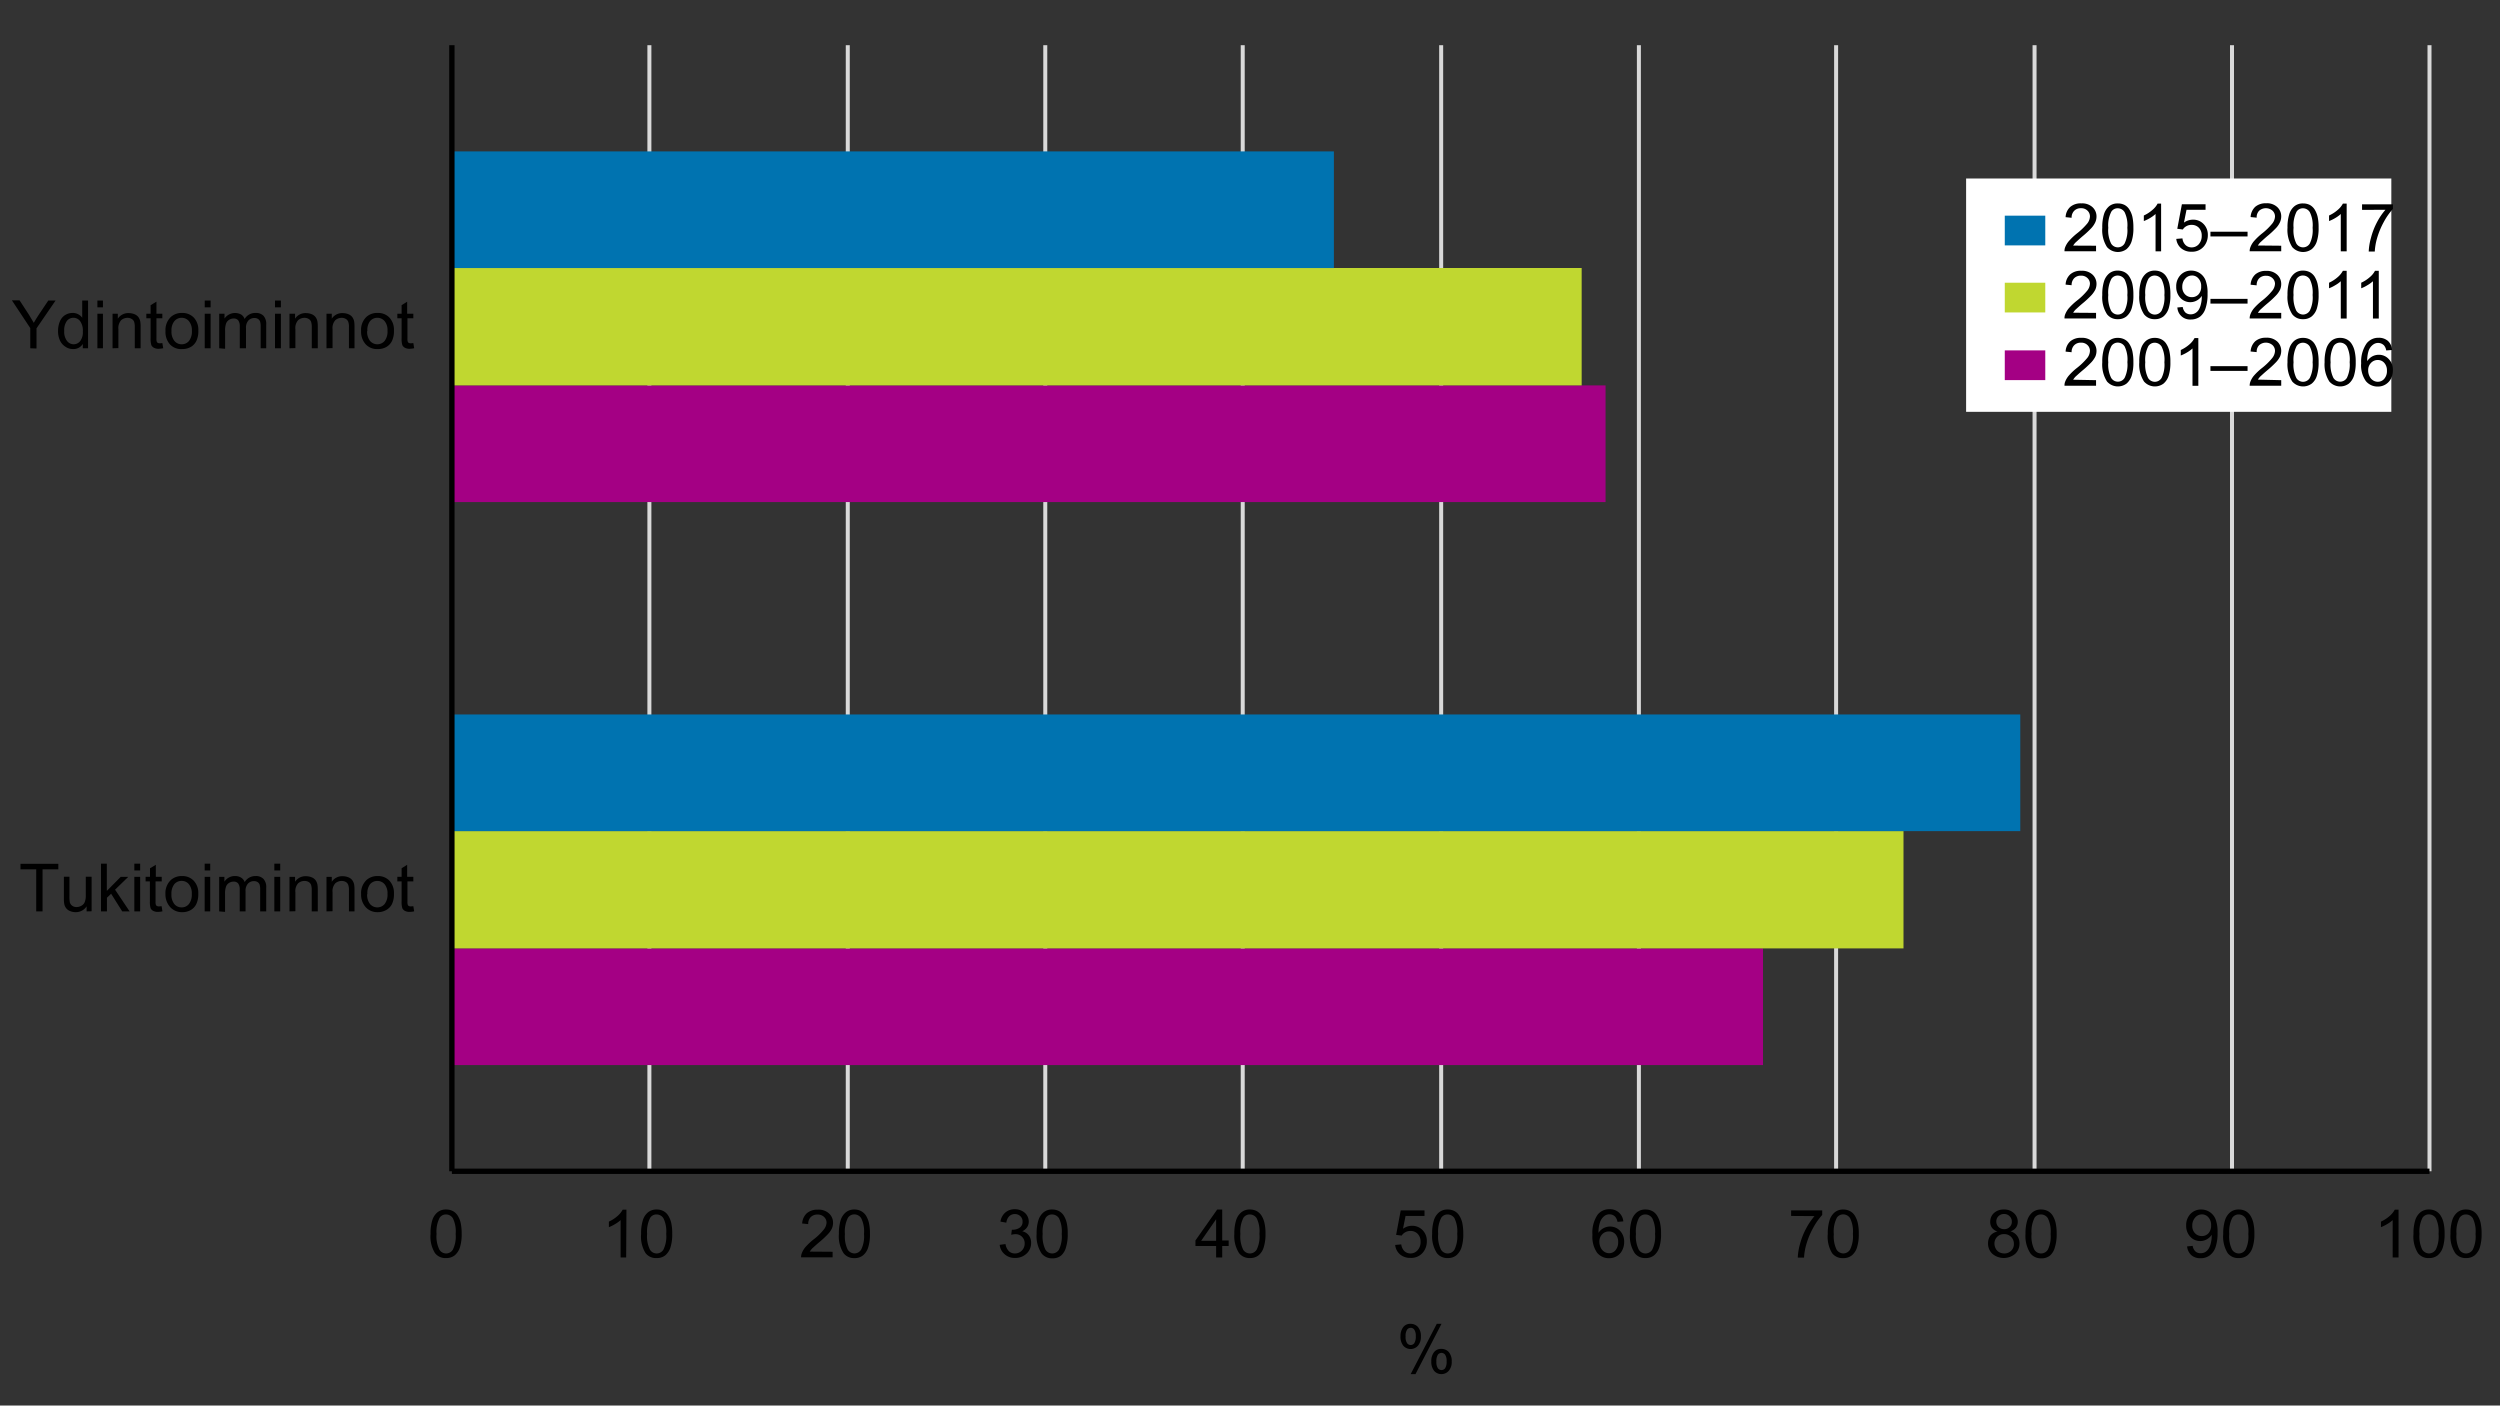 <svg id="Layer_1" data-name="Layer 1" xmlns="http://www.w3.org/2000/svg" width="450" height="253" viewBox="0 0 450 253">
  <rect x="0" y="0" width="450" height="253" fill="#333333" stroke="none"/>
  <defs>
    <style>
      .cls-1, .cls-5 {
        fill: none;
        stroke-linejoin: round;
      }

      .cls-1 {
        stroke: #d9d9d9;
        stroke-width: 0.72px;
      }

      .cls-2, .cls-9 {
        fill: #a40084;
      }

      .cls-3, .cls-8 {
        fill: #c0d730;
      }

      .cls-4, .cls-7 {
        fill: #0073b0;
      }

      .cls-5 {
        stroke: #000;
        stroke-width: 0.96px;
      }

      .cls-6 {
        fill: #fff;
      }

      .cls-7, .cls-8, .cls-9 {
        fill-rule: evenodd;
      }
    </style>
  </defs>
  <title>ulkoistus</title>
  <path class="cls-1" d="M116.89,8.13v202.7M152.6,8.13v202.7M188.15,8.13v202.7M223.69,8.13v202.7M259.41,8.13v202.7M295,8.13v202.7M330.5,8.13v202.7M366.22,8.13v202.7M401.76,8.13v202.7M437.31,8.13v202.7"/>
  <path class="cls-2" d="M81.34,170.71h236v21h-236v-21Zm0-101.34H289v21H81.34v-21Z"/>
  <path class="cls-3" d="M81.34,149.59H342.63v21.12H81.34V149.59Zm0-101.35H284.7V69.37H81.34V48.24Z"/>
  <path class="cls-4" d="M81.34,128.6H363.65v21H81.34v-21Zm0-101.35H240.1v21H81.34v-21Z"/>
  <line class="cls-5" x1="81.34" y1="210.83" x2="437.31" y2="210.83"/>
  <line class="cls-5" x1="81.34" y1="210.83" x2="81.34" y2="8.13"/>
  <path d="M77.5,222.1a7.86,7.86,0,0,1,.31-2.45,3,3,0,0,1,.93-1.43,2.36,2.36,0,0,1,1.56-.51,2.6,2.6,0,0,1,1.21.28,2.27,2.27,0,0,1,.86.8,4.29,4.29,0,0,1,.54,1.28,9,9,0,0,1,.19,2,7.79,7.79,0,0,1-.31,2.44,3.11,3.11,0,0,1-.93,1.44,2.36,2.36,0,0,1-1.56.5,2.33,2.33,0,0,1-2-.89A5.61,5.61,0,0,1,77.5,222.1Zm1.08,0a5.4,5.4,0,0,0,.5,2.82,1.41,1.41,0,0,0,2.44,0,5.34,5.34,0,0,0,.5-2.81,5.4,5.4,0,0,0-.5-2.82,1.47,1.47,0,0,0-1.23-.69,1.34,1.34,0,0,0-1.16.61A5.39,5.39,0,0,0,78.58,222.1Z"/>
  <g>
    <path d="M112.71,226.34h-1v-6.72a5.76,5.76,0,0,1-1,.72,7.05,7.05,0,0,1-1.11.55v-1a6.22,6.22,0,0,0,1.54-1,3.9,3.9,0,0,0,.94-1.15h.68Z"/>
    <path d="M115.4,222.1a7.86,7.86,0,0,1,.31-2.45,3,3,0,0,1,.93-1.43,2.4,2.4,0,0,1,1.56-.51,2.57,2.57,0,0,1,1.21.28,2.27,2.27,0,0,1,.86.8,4.29,4.29,0,0,1,.54,1.28,8.45,8.45,0,0,1,.19,2,7.79,7.79,0,0,1-.31,2.44,3.11,3.11,0,0,1-.93,1.44,2.36,2.36,0,0,1-1.56.5,2.33,2.33,0,0,1-2-.89A5.61,5.61,0,0,1,115.4,222.1Zm1.08,0a5.4,5.4,0,0,0,.5,2.82,1.41,1.41,0,0,0,2.44,0,5.34,5.34,0,0,0,.5-2.81,5.4,5.4,0,0,0-.5-2.82,1.47,1.47,0,0,0-1.23-.69,1.34,1.34,0,0,0-1.16.61A5.48,5.48,0,0,0,116.48,222.1Z"/>
  </g>
  <g>
    <path d="M149.87,225.32v1h-5.68a2,2,0,0,1,.13-.73,3.78,3.78,0,0,1,.69-1.15,11.32,11.32,0,0,1,1.38-1.3,10.74,10.74,0,0,0,1.89-1.82,2.16,2.16,0,0,0,.5-1.27,1.39,1.39,0,0,0-.45-1,1.61,1.61,0,0,0-1.17-.43,1.67,1.67,0,0,0-1.22.45,1.75,1.75,0,0,0-.46,1.27l-1.09-.11a2.71,2.71,0,0,1,.84-1.85,2.9,2.9,0,0,1,2-.64,2.71,2.71,0,0,1,2,.69,2.25,2.25,0,0,1,.72,1.7,2.58,2.58,0,0,1-.21,1,3.91,3.91,0,0,1-.7,1,17,17,0,0,1-1.63,1.51c-.63.53-1,.89-1.22,1.08a4.37,4.37,0,0,0-.44.57Z"/>
    <path d="M151,222.1a8.17,8.17,0,0,1,.31-2.45,3,3,0,0,1,.94-1.43,2.35,2.35,0,0,1,1.55-.51A2.57,2.57,0,0,1,155,218a2.38,2.38,0,0,1,.87.8,4.56,4.56,0,0,1,.53,1.28,8.45,8.45,0,0,1,.19,2,7.79,7.79,0,0,1-.31,2.44,3,3,0,0,1-.93,1.44,2.36,2.36,0,0,1-1.56.5,2.33,2.33,0,0,1-1.95-.89A5.61,5.61,0,0,1,151,222.1Zm1.09,0a5.43,5.43,0,0,0,.49,2.82,1.48,1.48,0,0,0,1.22.7,1.45,1.45,0,0,0,1.22-.71,5.34,5.34,0,0,0,.5-2.81,5.4,5.4,0,0,0-.5-2.82,1.47,1.47,0,0,0-1.23-.69,1.35,1.35,0,0,0-1.16.61A5.5,5.5,0,0,0,152.08,222.1Z"/>
  </g>
  <g>
    <path d="M179.94,224.07l1.05-.14a2.3,2.3,0,0,0,.62,1.29,1.51,1.51,0,0,0,1.06.4,1.68,1.68,0,0,0,1.26-.52,1.74,1.74,0,0,0,.51-1.28,1.62,1.62,0,0,0-1.68-1.67,2.88,2.88,0,0,0-.74.12l.11-.92h.17a2.23,2.23,0,0,0,1.22-.35,1.22,1.22,0,0,0,.54-1.09,1.28,1.28,0,0,0-.4-1,1.41,1.41,0,0,0-1-.38,1.45,1.45,0,0,0-1,.39,2,2,0,0,0-.52,1.16l-1.06-.19a2.69,2.69,0,0,1,.88-1.64,2.56,2.56,0,0,1,1.71-.59,2.67,2.67,0,0,1,1.29.31,2.14,2.14,0,0,1,.91.82,2.12,2.12,0,0,1,.31,1.11,1.81,1.81,0,0,1-.3,1,2.08,2.08,0,0,1-.88.73,2,2,0,0,1,1.18.73,2.2,2.2,0,0,1,.42,1.38,2.53,2.53,0,0,1-.82,1.91,2.89,2.89,0,0,1-2.07.78,2.69,2.69,0,0,1-1.88-.67A2.59,2.59,0,0,1,179.94,224.07Z"/>
    <path d="M186.59,222.1a7.82,7.82,0,0,1,.32-2.45,3,3,0,0,1,.93-1.43,2.35,2.35,0,0,1,1.55-.51,2.64,2.64,0,0,1,1.22.28,2.43,2.43,0,0,1,.86.8,4.56,4.56,0,0,1,.53,1.28,8.45,8.45,0,0,1,.19,2,7.79,7.79,0,0,1-.31,2.44A3,3,0,0,1,191,226a2.4,2.4,0,0,1-1.57.5,2.36,2.36,0,0,1-1.95-.89A5.67,5.67,0,0,1,186.59,222.1Zm1.09,0a5.43,5.43,0,0,0,.49,2.82,1.42,1.42,0,0,0,2.45,0,5.36,5.36,0,0,0,.49-2.81,5.43,5.43,0,0,0-.49-2.82,1.49,1.49,0,0,0-1.24-.69,1.35,1.35,0,0,0-1.16.61A5.5,5.5,0,0,0,187.68,222.1Z"/>
  </g>
  <g>
    <path d="M218.9,226.34v-2.06h-3.72v-1l3.92-5.57H220v5.57h1.16v1H220v2.06Zm0-3v-3.88l-2.69,3.88Z"/>
    <path d="M222.18,222.1a7.82,7.82,0,0,1,.32-2.45,3,3,0,0,1,.93-1.43,2.35,2.35,0,0,1,1.55-.51,2.61,2.61,0,0,1,1.22.28,2.43,2.43,0,0,1,.86.8,4.29,4.29,0,0,1,.53,1.28,8.38,8.38,0,0,1,.2,2,7.75,7.75,0,0,1-.32,2.44,3,3,0,0,1-.92,1.44,2.4,2.4,0,0,1-1.57.5,2.36,2.36,0,0,1-1.95-.89A5.67,5.67,0,0,1,222.18,222.1Zm1.09,0a5.43,5.43,0,0,0,.49,2.82,1.42,1.42,0,0,0,2.45,0,5.36,5.36,0,0,0,.49-2.81,5.43,5.43,0,0,0-.49-2.82,1.49,1.49,0,0,0-1.24-.69,1.35,1.35,0,0,0-1.16.61A5.5,5.5,0,0,0,223.27,222.1Z"/>
  </g>
  <g>
    <path d="M251.13,224.09l1.1-.1a2,2,0,0,0,.57,1.22,1.56,1.56,0,0,0,1.08.41,1.66,1.66,0,0,0,1.29-.58,2.12,2.12,0,0,0,.53-1.52,1.93,1.93,0,0,0-.51-1.42,1.75,1.75,0,0,0-1.32-.53,1.78,1.78,0,0,0-.92.24,1.71,1.71,0,0,0-.65.6l-1-.13.83-4.41h4.28v1H253l-.46,2.31a2.76,2.76,0,0,1,1.62-.54,2.58,2.58,0,0,1,1.9.78,2.75,2.75,0,0,1,.77,2,3.13,3.13,0,0,1-.68,2,2.71,2.71,0,0,1-2.26,1,2.77,2.77,0,0,1-1.91-.65A2.58,2.58,0,0,1,251.13,224.09Z"/>
    <path d="M257.79,222.1a7.86,7.86,0,0,1,.31-2.45,3,3,0,0,1,.93-1.43,2.36,2.36,0,0,1,1.56-.51,2.6,2.6,0,0,1,1.21.28,2.27,2.27,0,0,1,.86.8,4.29,4.29,0,0,1,.54,1.28,9,9,0,0,1,.19,2,7.79,7.79,0,0,1-.31,2.44,3.11,3.11,0,0,1-.93,1.44,2.36,2.36,0,0,1-1.56.5,2.33,2.33,0,0,1-1.95-.89A5.61,5.61,0,0,1,257.79,222.1Zm1.08,0a5.4,5.4,0,0,0,.5,2.82,1.41,1.41,0,0,0,2.44,0,5.36,5.36,0,0,0,.49-2.81,5.43,5.43,0,0,0-.49-2.82,1.47,1.47,0,0,0-1.23-.69,1.34,1.34,0,0,0-1.16.61A5.39,5.39,0,0,0,258.87,222.1Z"/>
  </g>
  <g>
    <path d="M292.2,219.85l-1.05.08a2,2,0,0,0-.4-.9,1.38,1.38,0,0,0-1.05-.45,1.45,1.45,0,0,0-.89.28,2.41,2.41,0,0,0-.78,1.06,5.66,5.66,0,0,0-.3,2,2.31,2.31,0,0,1,.93-.86,2.47,2.47,0,0,1,1.15-.28,2.4,2.4,0,0,1,1.8.77,2.82,2.82,0,0,1,.74,2,3.19,3.19,0,0,1-.35,1.5,2.5,2.5,0,0,1-1,1.07,2.63,2.63,0,0,1-1.38.36,2.72,2.72,0,0,1-2.15-1,5,5,0,0,1-.83-3.2,5.74,5.74,0,0,1,.92-3.62,2.64,2.64,0,0,1,2.16-1,2.41,2.41,0,0,1,1.66.57A2.44,2.44,0,0,1,292.2,219.85Zm-4.31,3.71a2.5,2.5,0,0,0,.23,1,1.8,1.8,0,0,0,.65.76,1.66,1.66,0,0,0,.87.26,1.48,1.48,0,0,0,1.15-.54,2.13,2.13,0,0,0,.48-1.47,2,2,0,0,0-.47-1.4,1.58,1.58,0,0,0-1.2-.51,1.63,1.63,0,0,0-1.21.51A1.86,1.86,0,0,0,287.89,223.56Z"/>
    <path d="M293.39,222.1a7.86,7.86,0,0,1,.31-2.45,3,3,0,0,1,.93-1.43,2.38,2.38,0,0,1,1.56-.51,2.6,2.6,0,0,1,1.21.28,2.27,2.27,0,0,1,.86.8,4.29,4.29,0,0,1,.54,1.28,8.45,8.45,0,0,1,.19,2,7.79,7.79,0,0,1-.31,2.44,3.11,3.11,0,0,1-.93,1.44,2.36,2.36,0,0,1-1.56.5,2.33,2.33,0,0,1-1.95-.89A5.61,5.61,0,0,1,293.39,222.1Zm1.08,0a5.4,5.4,0,0,0,.5,2.82,1.41,1.41,0,0,0,2.44,0,5.34,5.34,0,0,0,.5-2.81,5.4,5.4,0,0,0-.5-2.82,1.47,1.47,0,0,0-1.23-.69,1.34,1.34,0,0,0-1.16.61A5.39,5.39,0,0,0,294.47,222.1Z"/>
  </g>
  <g>
    <path d="M322.4,218.87v-1H328v.82a11.79,11.79,0,0,0-1.63,2.32,14.47,14.47,0,0,0-1.24,3,10.56,10.56,0,0,0-.4,2.36H323.6a10.65,10.65,0,0,1,.4-2.45,12.87,12.87,0,0,1,1.09-2.77,11.91,11.91,0,0,1,1.52-2.25Z"/>
    <path d="M329,222.1a7.82,7.82,0,0,1,.32-2.45,3,3,0,0,1,.93-1.43,2.35,2.35,0,0,1,1.55-.51A2.64,2.64,0,0,1,333,218a2.43,2.43,0,0,1,.86.8,4.56,4.56,0,0,1,.53,1.28,8.45,8.45,0,0,1,.19,2,7.79,7.79,0,0,1-.31,2.44,3,3,0,0,1-.93,1.44,2.36,2.36,0,0,1-1.56.5,2.33,2.33,0,0,1-2-.89A5.67,5.67,0,0,1,329,222.1Zm1.09,0a5.43,5.43,0,0,0,.49,2.82,1.48,1.48,0,0,0,1.22.7,1.45,1.45,0,0,0,1.22-.71,5.34,5.34,0,0,0,.5-2.81,5.4,5.4,0,0,0-.5-2.82,1.47,1.47,0,0,0-1.23-.69,1.35,1.35,0,0,0-1.16.61A5.5,5.5,0,0,0,330.08,222.1Z"/>
  </g>
  <g>
    <path d="M359.55,221.68a2,2,0,0,1-1-.69,1.77,1.77,0,0,1-.31-1.06,2.09,2.09,0,0,1,.67-1.58,2.53,2.53,0,0,1,1.79-.64,2.49,2.49,0,0,1,1.81.66,2.09,2.09,0,0,1,.69,1.59,1.82,1.82,0,0,1-.31,1,2,2,0,0,1-1,.68,2.18,2.18,0,0,1,1.62,2.2,2.45,2.45,0,0,1-.78,1.85,3.18,3.18,0,0,1-4.1,0,2.5,2.5,0,0,1-.78-1.88,2.3,2.3,0,0,1,.42-1.4A2.16,2.16,0,0,1,359.55,221.68Zm-.55,2.18a1.93,1.93,0,0,0,.22.87,1.54,1.54,0,0,0,.63.66,1.92,1.92,0,0,0,.91.23,1.68,1.68,0,0,0,1.25-.49,1.63,1.63,0,0,0,.49-1.23,1.71,1.71,0,0,0-1.77-1.76,1.67,1.67,0,0,0-1.24.49A1.71,1.71,0,0,0,359,223.86Zm.34-4a1.32,1.32,0,0,0,.4,1,1.38,1.38,0,0,0,1,.39,1.33,1.33,0,0,0,1-.39,1.26,1.26,0,0,0,.39-.94,1.3,1.3,0,0,0-.4-1,1.33,1.33,0,0,0-1-.4,1.38,1.38,0,0,0-1,.39A1.26,1.26,0,0,0,359.34,219.89Z"/>
    <path d="M364.59,222.1a7.82,7.82,0,0,1,.32-2.45,3,3,0,0,1,.93-1.43,2.35,2.35,0,0,1,1.55-.51,2.61,2.61,0,0,1,1.22.28,2.35,2.35,0,0,1,.86.8,4.29,4.29,0,0,1,.53,1.28,8.38,8.38,0,0,1,.2,2,7.75,7.75,0,0,1-.32,2.44A3,3,0,0,1,369,226a2.4,2.4,0,0,1-1.57.5,2.36,2.36,0,0,1-1.95-.89A5.67,5.67,0,0,1,364.59,222.1Zm1.09,0a5.43,5.43,0,0,0,.49,2.82,1.42,1.42,0,0,0,2.45,0,5.36,5.36,0,0,0,.49-2.81,5.43,5.43,0,0,0-.49-2.82,1.47,1.47,0,0,0-1.24-.69,1.35,1.35,0,0,0-1.16.61A5.5,5.5,0,0,0,365.68,222.1Z"/>
  </g>
  <g>
    <path d="M393.68,224.35l1-.09a1.79,1.79,0,0,0,.5,1,1.36,1.36,0,0,0,.93.32,1.68,1.68,0,0,0,.85-.22,1.91,1.91,0,0,0,.6-.6,3.26,3.26,0,0,0,.39-1,5.18,5.18,0,0,0,.16-1.29v-.21a2.51,2.51,0,0,1-.87.81,2.33,2.33,0,0,1-1.19.32,2.38,2.38,0,0,1-1.8-.78,2.82,2.82,0,0,1-.74-2,2.9,2.9,0,0,1,.77-2.1,2.6,2.6,0,0,1,1.93-.8,2.74,2.74,0,0,1,1.53.45,2.82,2.82,0,0,1,1.06,1.29,6.35,6.35,0,0,1,.36,2.42,7.75,7.75,0,0,1-.36,2.62,3.1,3.1,0,0,1-1.06,1.49,2.74,2.74,0,0,1-1.66.5,2.39,2.39,0,0,1-1.64-.55A2.43,2.43,0,0,1,393.68,224.35Zm4.32-3.79a2,2,0,0,0-.49-1.44,1.49,1.49,0,0,0-1.16-.53,1.59,1.59,0,0,0-1.22.57,2.12,2.12,0,0,0-.52,1.49,1.82,1.82,0,0,0,.49,1.33,1.64,1.64,0,0,0,1.22.51,1.59,1.59,0,0,0,1.21-.51A2,2,0,0,0,398,220.56Z"/>
    <path d="M400.18,222.1a7.82,7.82,0,0,1,.32-2.45,3,3,0,0,1,.93-1.43,2.35,2.35,0,0,1,1.55-.51,2.61,2.61,0,0,1,1.22.28,2.43,2.43,0,0,1,.86.8,4.29,4.29,0,0,1,.53,1.28,8.38,8.38,0,0,1,.2,2,7.75,7.75,0,0,1-.32,2.44,3,3,0,0,1-.92,1.44,2.4,2.4,0,0,1-1.57.5,2.36,2.36,0,0,1-2-.89A5.67,5.67,0,0,1,400.18,222.1Zm1.09,0a5.43,5.43,0,0,0,.49,2.82,1.42,1.42,0,0,0,2.45,0,5.36,5.36,0,0,0,.49-2.81,5.43,5.43,0,0,0-.49-2.82,1.49,1.49,0,0,0-1.24-.69,1.35,1.35,0,0,0-1.16.61A5.5,5.5,0,0,0,401.27,222.1Z"/>
  </g>
  <g>
    <path d="M431.74,226.34h-1.06v-6.72a5.4,5.4,0,0,1-1,.72,6.29,6.29,0,0,1-1.11.55v-1a6.28,6.28,0,0,0,1.55-1,4.07,4.07,0,0,0,.94-1.15h.68Z"/>
    <path d="M434.43,222.1a7.86,7.86,0,0,1,.31-2.45,3,3,0,0,1,.93-1.43,2.36,2.36,0,0,1,1.56-.51,2.6,2.6,0,0,1,1.21.28,2.35,2.35,0,0,1,.86.8,4,4,0,0,1,.53,1.28,8.38,8.38,0,0,1,.2,2,8.09,8.09,0,0,1-.31,2.44,3.11,3.11,0,0,1-.93,1.44,2.36,2.36,0,0,1-1.56.5,2.33,2.33,0,0,1-2-.89A5.61,5.61,0,0,1,434.43,222.1Zm1.08,0a5.43,5.43,0,0,0,.49,2.82,1.48,1.48,0,0,0,1.23.7,1.47,1.47,0,0,0,1.22-.71,5.36,5.36,0,0,0,.49-2.81,5.43,5.43,0,0,0-.49-2.82,1.47,1.47,0,0,0-1.24-.69,1.35,1.35,0,0,0-1.16.61A5.5,5.5,0,0,0,435.51,222.1Z"/>
    <path d="M441.09,222.1a7.86,7.86,0,0,1,.31-2.45,3,3,0,0,1,.93-1.43,2.36,2.36,0,0,1,1.56-.51,2.6,2.6,0,0,1,1.21.28,2.27,2.27,0,0,1,.86.8,4.29,4.29,0,0,1,.54,1.28,9,9,0,0,1,.19,2,8.09,8.09,0,0,1-.31,2.44,3.11,3.11,0,0,1-.93,1.44,2.36,2.36,0,0,1-1.56.5,2.33,2.33,0,0,1-1.95-.89A5.61,5.61,0,0,1,441.09,222.1Zm1.08,0a5.4,5.4,0,0,0,.5,2.82,1.41,1.41,0,0,0,2.44,0,5.36,5.36,0,0,0,.49-2.81,5.43,5.43,0,0,0-.49-2.82,1.47,1.47,0,0,0-1.23-.69,1.33,1.33,0,0,0-1.16.61A5.39,5.39,0,0,0,442.17,222.1Z"/>
  </g>
  <g>
    <path d="M6.52,164.05v-7.57H3.69v-1H10.5v1H7.66v7.57Z"/>
    <path d="M15.59,164.05v-.91a2.3,2.3,0,0,1-2,1.05,2.56,2.56,0,0,1-1-.21,1.63,1.63,0,0,1-.7-.53,1.84,1.84,0,0,1-.33-.78,5.7,5.7,0,0,1-.06-1v-3.86h1v3.45a6.77,6.77,0,0,0,.06,1.12,1.12,1.12,0,0,0,.43.65,1.28,1.28,0,0,0,.79.24,1.73,1.73,0,0,0,.89-.25,1.3,1.3,0,0,0,.59-.66,3.2,3.2,0,0,0,.18-1.22v-3.33h1.05v6.22Z"/>
    <path d="M18.18,164.05v-8.59h1.05v4.9l2.5-2.53h1.36l-2.38,2.31,2.62,3.91H22L20,160.87l-.75.72v2.46Z"/>
    <path d="M24.18,156.68v-1.22h1.05v1.22Zm0,7.37v-6.22h1.05v6.22Z"/>
    <path d="M29.09,163.11l.15.93a4.06,4.06,0,0,1-.79.1,1.78,1.78,0,0,1-.89-.19,1.07,1.07,0,0,1-.45-.47,4,4,0,0,1-.13-1.25v-3.58h-.77v-.82H27v-1.54l1.05-.63v2.17h1.06v.82H28v3.64a1.73,1.73,0,0,0,.06.58.35.35,0,0,0,.18.2.6.6,0,0,0,.36.08A3,3,0,0,0,29.09,163.11Z"/>
    <path d="M29.78,160.94a3.22,3.22,0,0,1,1-2.56,2.9,2.9,0,0,1,2-.69,2.78,2.78,0,0,1,2.09.84,3.18,3.18,0,0,1,.82,2.32,4.13,4.13,0,0,1-.36,1.89,2.52,2.52,0,0,1-1,1.07,3,3,0,0,1-1.5.38,2.85,2.85,0,0,1-2.12-.83A3.4,3.4,0,0,1,29.78,160.94Zm1.08,0a2.67,2.67,0,0,0,.52,1.79,1.68,1.68,0,0,0,1.32.6,1.64,1.64,0,0,0,1.3-.6,2.71,2.71,0,0,0,.52-1.82,2.56,2.56,0,0,0-.52-1.75,1.65,1.65,0,0,0-1.3-.6,1.7,1.7,0,0,0-1.32.59A2.71,2.71,0,0,0,30.86,160.94Z"/>
    <path d="M36.84,156.68v-1.22h1v1.22Zm0,7.37v-6.22h1v6.22Z"/>
    <path d="M39.45,164.05v-6.22h.94v.87a2.27,2.27,0,0,1,.78-.73,2.18,2.18,0,0,1,1.11-.28,2,2,0,0,1,1.13.29,1.52,1.52,0,0,1,.63.8A2.22,2.22,0,0,1,46,157.69a1.88,1.88,0,0,1,1.42.51,2.16,2.16,0,0,1,.5,1.58v4.27H46.83v-3.92a2.87,2.87,0,0,0-.1-.91.94.94,0,0,0-.37-.45,1.19,1.19,0,0,0-.63-.17,1.48,1.48,0,0,0-1.09.44,1.93,1.93,0,0,0-.44,1.4v3.61H43.15v-4a1.76,1.76,0,0,0-.26-1,1,1,0,0,0-.84-.36,1.54,1.54,0,0,0-.83.24,1.28,1.28,0,0,0-.54.68,3.71,3.71,0,0,0-.17,1.3v3.23Z"/>
    <path d="M49.38,156.68v-1.22h1.06v1.22Zm0,7.37v-6.22h1.06v6.22Z"/>
    <path d="M52.11,164.05v-6.22h1v.89a2.23,2.23,0,0,1,2-1,2.71,2.71,0,0,1,1,.2,1.63,1.63,0,0,1,.7.53,2,2,0,0,1,.33.78,6,6,0,0,1,.06,1v3.82H56.11v-3.78a3,3,0,0,0-.12-1,1.06,1.06,0,0,0-.43-.51,1.48,1.48,0,0,0-.74-.19,1.72,1.72,0,0,0-1.16.43,2.1,2.1,0,0,0-.49,1.62v3.4Z"/>
    <path d="M58.77,164.05v-6.22h.95v.89a2.23,2.23,0,0,1,2-1,2.71,2.71,0,0,1,1,.2,1.63,1.63,0,0,1,.7.53,2,2,0,0,1,.33.78,6,6,0,0,1,.06,1v3.82h-1v-3.78a2.69,2.69,0,0,0-.13-1,1,1,0,0,0-.43-.51,1.48,1.48,0,0,0-.74-.19,1.73,1.73,0,0,0-1.16.43,2.1,2.1,0,0,0-.49,1.62v3.4Z"/>
    <path d="M65,160.94a3.22,3.22,0,0,1,1-2.56,2.91,2.91,0,0,1,2-.69,2.79,2.79,0,0,1,2.1.84,3.21,3.21,0,0,1,.81,2.32,4.13,4.13,0,0,1-.36,1.89,2.52,2.52,0,0,1-1.05,1.07,3,3,0,0,1-1.5.38,2.82,2.82,0,0,1-2.11-.83A3.35,3.35,0,0,1,65,160.94Zm1.09,0a2.62,2.62,0,0,0,.52,1.79,1.73,1.73,0,0,0,2.62,0,2.71,2.71,0,0,0,.52-1.82,2.56,2.56,0,0,0-.52-1.75,1.74,1.74,0,0,0-2.62,0A2.66,2.66,0,0,0,66.13,160.94Z"/>
    <path d="M74.4,163.11l.15.93a4.06,4.06,0,0,1-.79.1,1.78,1.78,0,0,1-.89-.19,1.07,1.07,0,0,1-.45-.47,3.71,3.71,0,0,1-.13-1.25v-3.58h-.77v-.82h.77v-1.54l1-.63v2.17H74.4v.82H73.34v3.64a1.73,1.73,0,0,0,.06.58.35.35,0,0,0,.18.2.6.6,0,0,0,.36.08A3,3,0,0,0,74.4,163.11Z"/>
  </g>
  <g>
    <path d="M5.45,62.69V59.06l-3.31-5H3.52l1.69,2.59c.31.49.61,1,.87,1.46.26-.45.58-1,.94-1.52L8.69,54.1H10l-3.43,5v3.63Z"/>
    <path d="M14.9,62.69v-.78a1.94,1.94,0,0,1-1.74.92,2.37,2.37,0,0,1-1.37-.41,2.65,2.65,0,0,1-1-1.14,3.92,3.92,0,0,1-.34-1.69,4.35,4.35,0,0,1,.31-1.69,2.49,2.49,0,0,1,.93-1.17,2.56,2.56,0,0,1,1.39-.4,2.05,2.05,0,0,1,1,.24,2.16,2.16,0,0,1,.72.62V54.1h1.05v8.59Zm-3.34-3.1a2.69,2.69,0,0,0,.51,1.79,1.52,1.52,0,0,0,1.19.59,1.48,1.48,0,0,0,1.17-.57,2.6,2.6,0,0,0,.48-1.72,2.92,2.92,0,0,0-.49-1.88,1.51,1.51,0,0,0-1.21-.6,1.49,1.49,0,0,0-1.18.58A2.84,2.84,0,0,0,11.56,59.59Z"/>
    <path d="M17.53,55.32V54.1h1v1.22Zm0,7.37V56.47h1v6.22Z"/>
    <path d="M20.26,62.69V56.47h.95v.89a2.23,2.23,0,0,1,2-1,2.66,2.66,0,0,1,1,.2,1.66,1.66,0,0,1,.71.53,2.12,2.12,0,0,1,.33.78,6,6,0,0,1,.06,1v3.82H24.26V58.91a3,3,0,0,0-.12-1,1,1,0,0,0-.44-.5,1.35,1.35,0,0,0-.73-.2,1.76,1.76,0,0,0-1.17.43,2.16,2.16,0,0,0-.49,1.63v3.39Z"/>
    <path d="M29.22,61.75l.16.93a4.25,4.25,0,0,1-.8.1,1.71,1.71,0,0,1-.89-.19,1.07,1.07,0,0,1-.45-.47,4,4,0,0,1-.13-1.25V57.29h-.77v-.82h.77V54.93l1.05-.63v2.17h1.06v.82H28.16v3.64a1.73,1.73,0,0,0,.06.58.52.52,0,0,0,.18.21.7.7,0,0,0,.36.07A3,3,0,0,0,29.22,61.75Z"/>
    <path d="M29.79,59.58a3.22,3.22,0,0,1,1-2.56,2.91,2.91,0,0,1,2-.69,2.82,2.82,0,0,1,2.1.84,3.21,3.21,0,0,1,.81,2.32,4.07,4.07,0,0,1-.36,1.89,2.52,2.52,0,0,1-1,1.07,3,3,0,0,1-1.5.38A2.77,2.77,0,0,1,30.6,62,3.35,3.35,0,0,1,29.79,59.58Zm1.08,0a2.62,2.62,0,0,0,.53,1.79,1.65,1.65,0,0,0,1.31.6,1.67,1.67,0,0,0,1.31-.6,2.76,2.76,0,0,0,.52-1.82A2.56,2.56,0,0,0,34,57.8a1.72,1.72,0,0,0-2.61,0A2.61,2.61,0,0,0,30.87,59.58Z"/>
    <path d="M36.85,55.32V54.1h1.06v1.22Zm0,7.37V56.47h1.06v6.22Z"/>
    <path d="M39.46,62.69V56.47h.95v.87a2.3,2.3,0,0,1,3-.72,1.55,1.55,0,0,1,.62.8A2.22,2.22,0,0,1,46,56.33a1.92,1.92,0,0,1,1.43.51,2.22,2.22,0,0,1,.49,1.58v4.27h-1V58.77a2.81,2.81,0,0,0-.11-.91.94.94,0,0,0-.37-.45,1.19,1.19,0,0,0-.63-.17,1.48,1.48,0,0,0-1.09.44,1.93,1.93,0,0,0-.44,1.4v3.61H43.16v-4a1.76,1.76,0,0,0-.26-1,1,1,0,0,0-.84-.36,1.48,1.48,0,0,0-.82.24,1.28,1.28,0,0,0-.55.68,3.77,3.77,0,0,0-.17,1.31v3.22Z"/>
    <path d="M49.5,55.32V54.1h1.06v1.22Zm0,7.37V56.47h1.06v6.22Z"/>
    <path d="M52.11,62.69V56.47h1v.89a2.23,2.23,0,0,1,2-1,2.71,2.71,0,0,1,1,.2,1.63,1.63,0,0,1,.7.53,2,2,0,0,1,.33.78,6,6,0,0,1,.06,1v3.82H56.12V58.91a2.93,2.93,0,0,0-.13-1,1,1,0,0,0-.43-.5,1.39,1.39,0,0,0-.74-.2,1.72,1.72,0,0,0-1.16.43,2.12,2.12,0,0,0-.49,1.63v3.39Z"/>
    <path d="M58.77,62.69V56.47h.95v.89a2.23,2.23,0,0,1,2-1,2.71,2.71,0,0,1,1,.2,1.63,1.63,0,0,1,.7.53,2,2,0,0,1,.33.78,6,6,0,0,1,.06,1v3.82h-1V58.91a2.69,2.69,0,0,0-.13-1,1,1,0,0,0-.43-.5,1.39,1.39,0,0,0-.74-.2,1.73,1.73,0,0,0-1.16.43,2.12,2.12,0,0,0-.49,1.63v3.39Z"/>
    <path d="M65,59.58A3.19,3.19,0,0,1,66,57,2.87,2.87,0,0,1,68,56.33a2.79,2.79,0,0,1,2.1.84,3.21,3.21,0,0,1,.81,2.32,4.07,4.07,0,0,1-.36,1.89,2.55,2.55,0,0,1-1,1.07,3,3,0,0,1-1.51.38A2.79,2.79,0,0,1,65.85,62,3.35,3.35,0,0,1,65,59.58Zm1.09,0a2.62,2.62,0,0,0,.52,1.79,1.73,1.73,0,0,0,2.62,0,2.71,2.71,0,0,0,.52-1.82,2.56,2.56,0,0,0-.52-1.75,1.73,1.73,0,0,0-2.62,0A2.61,2.61,0,0,0,66.13,59.58Z"/>
    <path d="M74.4,61.75l.15.93a4.06,4.06,0,0,1-.79.1,1.68,1.68,0,0,1-.89-.19,1.07,1.07,0,0,1-.45-.47,3.71,3.71,0,0,1-.13-1.25V57.29h-.77v-.82h.77V54.93l1-.63v2.17H74.4v.82H73.34v3.64a1.73,1.73,0,0,0,.06.58.4.4,0,0,0,.18.21.7.7,0,0,0,.36.07A3,3,0,0,0,74.4,61.75Z"/>
  </g>
  <path d="M252.09,240.49a2.59,2.59,0,0,1,.46-1.56,1.54,1.54,0,0,1,1.34-.64,1.75,1.75,0,0,1,1.34.57,2.46,2.46,0,0,1,.53,1.7,2.39,2.39,0,0,1-.54,1.68,1.76,1.76,0,0,1-2.62,0A2.6,2.6,0,0,1,252.09,240.49Zm1.83-1.48a.8.8,0,0,0-.65.34,2.11,2.11,0,0,0-.26,1.25,1.89,1.89,0,0,0,.26,1.16.79.79,0,0,0,.65.34.78.78,0,0,0,.66-.34,2.17,2.17,0,0,0,.26-1.24,2,2,0,0,0-.26-1.17A.81.81,0,0,0,253.92,239Zm0,8.33,4.7-9.05h.85l-4.68,9.05Zm3.71-2.33a2.6,2.6,0,0,1,.46-1.57,1.56,1.56,0,0,1,1.35-.64,1.75,1.75,0,0,1,1.34.57,2.46,2.46,0,0,1,.53,1.7,2.39,2.39,0,0,1-.54,1.68,1.72,1.72,0,0,1-1.32.59,1.69,1.69,0,0,1-1.3-.58A2.56,2.56,0,0,1,257.64,245Zm1.84-1.49a.82.82,0,0,0-.66.34,2.21,2.21,0,0,0-.26,1.25,2,2,0,0,0,.26,1.16.81.81,0,0,0,1.32,0,2.15,2.15,0,0,0,.26-1.24,2,2,0,0,0-.26-1.17A.83.83,0,0,0,259.48,243.52Z"/>
  <g>
    <rect class="cls-6" x="353.9" y="32.13" width="76.54" height="42"/>
    <polygon class="cls-7" points="360.86 38.82 368.15 38.82 368.15 44.17 360.86 44.17 360.86 38.82 360.86 38.82"/>
    <g>
      <path d="M377.29,44.23v1h-5.68a1.81,1.81,0,0,1,.12-.73,3.86,3.86,0,0,1,.7-1.14,11.29,11.29,0,0,1,1.38-1.31,12,12,0,0,0,1.89-1.81,2.17,2.17,0,0,0,.49-1.27,1.41,1.41,0,0,0-.45-1.06,1.57,1.57,0,0,0-1.16-.43,1.62,1.62,0,0,0-1.22.46,1.71,1.71,0,0,0-.47,1.26l-1.08-.11a2.62,2.62,0,0,1,.84-1.85,2.86,2.86,0,0,1,2-.63,2.72,2.72,0,0,1,2,.68,2.25,2.25,0,0,1,.72,1.7,2.58,2.58,0,0,1-.21,1,4.08,4.08,0,0,1-.7,1.05,17,17,0,0,1-1.63,1.51c-.63.54-1,.9-1.22,1.09a2.82,2.82,0,0,0-.44.57Z"/>
      <path d="M378.41,41a7.86,7.86,0,0,1,.31-2.45,3.08,3.08,0,0,1,.93-1.43,2.36,2.36,0,0,1,1.56-.5,2.6,2.6,0,0,1,1.21.27,2.3,2.3,0,0,1,.86.81,4.23,4.23,0,0,1,.54,1.27,9.06,9.06,0,0,1,.19,2,7.74,7.74,0,0,1-.31,2.44,3.11,3.11,0,0,1-.93,1.44,2.61,2.61,0,0,1-3.51-.38A5.66,5.66,0,0,1,378.41,41Zm1.08,0a5.4,5.4,0,0,0,.5,2.82,1.41,1.41,0,0,0,2.44,0,5.43,5.43,0,0,0,.49-2.82,5.36,5.36,0,0,0-.49-2.81,1.46,1.46,0,0,0-1.23-.7,1.34,1.34,0,0,0-1.16.61A5.39,5.39,0,0,0,379.49,41Z"/>
      <path d="M389,45.24H388V38.52a6.34,6.34,0,0,1-1,.73,6.94,6.94,0,0,1-1.11.54v-1a6.22,6.22,0,0,0,1.54-1,3.72,3.72,0,0,0,.94-1.14H389Z"/>
      <path d="M391.73,43l1.11-.09a1.94,1.94,0,0,0,.57,1.21,1.56,1.56,0,0,0,1.08.41,1.69,1.69,0,0,0,1.29-.57,2.21,2.21,0,0,0,.53-1.53A2,2,0,0,0,395.8,41a1.76,1.76,0,0,0-1.33-.52,1.8,1.8,0,0,0-.92.23,1.68,1.68,0,0,0-.64.6l-1-.13.83-4.41H397v1h-3.43l-.46,2.3a2.79,2.79,0,0,1,1.62-.53,2.56,2.56,0,0,1,1.9.77,2.72,2.72,0,0,1,.78,2,3.11,3.11,0,0,1-.68,2,2.73,2.73,0,0,1-2.26,1,2.76,2.76,0,0,1-1.91-.66A2.55,2.55,0,0,1,391.73,43Z"/>
      <path d="M397.88,42.56v-.85h6.68v.85Z"/>
      <path d="M410.62,44.23v1h-5.68a2,2,0,0,1,.13-.73,3.63,3.63,0,0,1,.69-1.14,11.29,11.29,0,0,1,1.38-1.31A11.57,11.57,0,0,0,409,40.25a2.19,2.19,0,0,0,.5-1.27,1.41,1.41,0,0,0-.45-1.06,1.83,1.83,0,0,0-2.39,0,1.67,1.67,0,0,0-.46,1.26l-1.09-.11a2.71,2.71,0,0,1,.84-1.85,2.88,2.88,0,0,1,1.95-.63,2.7,2.7,0,0,1,2,.68,2.25,2.25,0,0,1,.72,1.7,2.58,2.58,0,0,1-.21,1,3.84,3.84,0,0,1-.7,1.05,17,17,0,0,1-1.63,1.51c-.63.54-1,.9-1.22,1.09a3.23,3.23,0,0,0-.44.57Z"/>
      <path d="M411.75,41a7.82,7.82,0,0,1,.32-2.45,2.93,2.93,0,0,1,.93-1.43,2.35,2.35,0,0,1,1.55-.5,2.64,2.64,0,0,1,1.22.27,2.46,2.46,0,0,1,.86.81,4.49,4.49,0,0,1,.53,1.27,8.51,8.51,0,0,1,.19,2,7.74,7.74,0,0,1-.31,2.44,3,3,0,0,1-.93,1.44,2.61,2.61,0,0,1-3.51-.38A5.73,5.73,0,0,1,411.75,41Zm1.09,0a5.43,5.43,0,0,0,.49,2.82,1.41,1.41,0,0,0,2.44,0,5.4,5.4,0,0,0,.5-2.82,5.34,5.34,0,0,0-.5-2.81,1.46,1.46,0,0,0-1.23-.7,1.35,1.35,0,0,0-1.16.61A5.5,5.5,0,0,0,412.84,41Z"/>
      <path d="M422.4,45.24h-1.06V38.52a5.52,5.52,0,0,1-1,.73,6.94,6.94,0,0,1-1.11.54v-1a6.28,6.28,0,0,0,1.55-1,3.88,3.88,0,0,0,.94-1.14h.68Z"/>
      <path d="M425.17,37.78v-1h5.56v.82a11.79,11.79,0,0,0-1.63,2.32,14.47,14.47,0,0,0-1.24,3,10.56,10.56,0,0,0-.4,2.36h-1.09a10.65,10.65,0,0,1,.4-2.45A12.87,12.87,0,0,1,427.86,40a11.5,11.5,0,0,1,1.52-2.24Z"/>
    </g>
    <polygon class="cls-8" points="360.86 50.89 368.15 50.89 368.15 56.24 360.86 56.24 360.86 50.89 360.86 50.89"/>
    <g>
      <path d="M377.29,56.32v1h-5.68a1.78,1.78,0,0,1,.12-.73,4,4,0,0,1,.7-1.15,11.32,11.32,0,0,1,1.38-1.3,11.53,11.53,0,0,0,1.89-1.82,2.14,2.14,0,0,0,.49-1.27,1.39,1.39,0,0,0-.45-1,1.57,1.57,0,0,0-1.16-.43,1.65,1.65,0,0,0-1.22.45,1.75,1.75,0,0,0-.47,1.27l-1.08-.11a2.62,2.62,0,0,1,.84-1.85,2.81,2.81,0,0,1,2-.64,2.73,2.73,0,0,1,2,.69,2.25,2.25,0,0,1,.72,1.7,2.58,2.58,0,0,1-.21,1,4.45,4.45,0,0,1-.7,1,17,17,0,0,1-1.63,1.51c-.63.53-1,.89-1.22,1.08a3.12,3.12,0,0,0-.44.57Z"/>
      <path d="M378.41,53.1a7.86,7.86,0,0,1,.31-2.45,3,3,0,0,1,.93-1.43,2.36,2.36,0,0,1,1.56-.51,2.6,2.6,0,0,1,1.21.28,2.27,2.27,0,0,1,.86.8,4.29,4.29,0,0,1,.54,1.28,9,9,0,0,1,.19,2,7.79,7.79,0,0,1-.31,2.44,3.11,3.11,0,0,1-.93,1.44,2.36,2.36,0,0,1-1.56.5,2.33,2.33,0,0,1-1.95-.89A5.63,5.63,0,0,1,378.41,53.1Zm1.08,0a5.4,5.4,0,0,0,.5,2.82,1.41,1.41,0,0,0,2.44,0,5.36,5.36,0,0,0,.49-2.81,5.43,5.43,0,0,0-.49-2.82,1.47,1.47,0,0,0-1.23-.69,1.34,1.34,0,0,0-1.16.61A5.36,5.36,0,0,0,379.49,53.1Z"/>
      <path d="M385.07,53.1a7.86,7.86,0,0,1,.31-2.45,3,3,0,0,1,.93-1.43,2.38,2.38,0,0,1,1.56-.51,2.6,2.6,0,0,1,1.21.28,2.27,2.27,0,0,1,.86.8,4.29,4.29,0,0,1,.54,1.28,8.45,8.45,0,0,1,.19,2,7.79,7.79,0,0,1-.31,2.44,3.11,3.11,0,0,1-.93,1.44,2.36,2.36,0,0,1-1.56.5,2.33,2.33,0,0,1-1.95-.89A5.63,5.63,0,0,1,385.07,53.1Zm1.08,0a5.4,5.4,0,0,0,.5,2.82,1.41,1.41,0,0,0,2.44,0,5.34,5.34,0,0,0,.5-2.81,5.4,5.4,0,0,0-.5-2.82,1.47,1.47,0,0,0-1.23-.69,1.34,1.34,0,0,0-1.16.61A5.36,5.36,0,0,0,386.15,53.1Z"/>
      <path d="M391.89,55.35l1-.09a1.84,1.84,0,0,0,.49,1,1.41,1.41,0,0,0,.94.32,1.61,1.61,0,0,0,.85-.23,1.78,1.78,0,0,0,.6-.59,3.26,3.26,0,0,0,.39-1,5.18,5.18,0,0,0,.16-1.29,1.79,1.79,0,0,0,0-.21,2.4,2.4,0,0,1-.86.81,2.43,2.43,0,0,1-3-.46,2.82,2.82,0,0,1-.74-2,2.9,2.9,0,0,1,.77-2.1,2.58,2.58,0,0,1,1.93-.8,2.74,2.74,0,0,1,1.53.45A2.77,2.77,0,0,1,397,50.45a6.35,6.35,0,0,1,.36,2.42,7.79,7.79,0,0,1-.36,2.62A3.07,3.07,0,0,1,396,57a2.75,2.75,0,0,1-1.66.51,2.27,2.27,0,0,1-2.41-2.13Zm4.32-3.79a2,2,0,0,0-.49-1.44,1.49,1.49,0,0,0-1.16-.53,1.59,1.59,0,0,0-1.22.57,2.12,2.12,0,0,0-.53,1.49,1.83,1.83,0,0,0,.5,1.33,1.64,1.64,0,0,0,1.22.51,1.59,1.59,0,0,0,1.21-.51A2,2,0,0,0,396.21,51.56Z"/>
      <path d="M397.88,54.65V53.8h6.68v.85Z"/>
      <path d="M410.62,56.32v1h-5.68a2,2,0,0,1,.13-.73,3.78,3.78,0,0,1,.69-1.15,11.32,11.32,0,0,1,1.38-1.3A11.12,11.12,0,0,0,409,52.34a2.16,2.16,0,0,0,.5-1.27,1.39,1.39,0,0,0-.45-1,1.61,1.61,0,0,0-1.17-.43,1.65,1.65,0,0,0-1.22.45,1.71,1.71,0,0,0-.46,1.27l-1.09-.11a2.71,2.71,0,0,1,.84-1.85,2.83,2.83,0,0,1,1.95-.64,2.71,2.71,0,0,1,2,.69,2.25,2.25,0,0,1,.72,1.7,2.58,2.58,0,0,1-.21,1,4.16,4.16,0,0,1-.7,1,17,17,0,0,1-1.63,1.51c-.63.53-1,.89-1.22,1.08a3.64,3.64,0,0,0-.44.57Z"/>
      <path d="M411.75,53.1a7.82,7.82,0,0,1,.32-2.45,2.89,2.89,0,0,1,.93-1.43,2.35,2.35,0,0,1,1.55-.51,2.64,2.64,0,0,1,1.22.28,2.43,2.43,0,0,1,.86.8,4.56,4.56,0,0,1,.53,1.28,8.45,8.45,0,0,1,.19,2,7.79,7.79,0,0,1-.31,2.44,3,3,0,0,1-.93,1.44,2.36,2.36,0,0,1-1.56.5,2.33,2.33,0,0,1-1.95-.89A5.69,5.69,0,0,1,411.75,53.1Zm1.09,0a5.43,5.43,0,0,0,.49,2.82,1.48,1.48,0,0,0,1.22.7,1.45,1.45,0,0,0,1.22-.71,5.34,5.34,0,0,0,.5-2.81,5.4,5.4,0,0,0-.5-2.82,1.47,1.47,0,0,0-1.23-.69,1.35,1.35,0,0,0-1.16.61A5.48,5.48,0,0,0,412.84,53.1Z"/>
      <path d="M422.4,57.34h-1.06V50.62a5.08,5.08,0,0,1-1,.72,6.29,6.29,0,0,1-1.11.55v-1a6.28,6.28,0,0,0,1.55-1,3.9,3.9,0,0,0,.94-1.15h.68Z"/>
      <path d="M428.18,57.34h-1.05V50.62a5.76,5.76,0,0,1-1,.72,6.29,6.29,0,0,1-1.11.55v-1a6.22,6.22,0,0,0,1.54-1,3.75,3.75,0,0,0,.94-1.15h.68Z"/>
    </g>
    <polygon class="cls-9" points="360.86 63.07 368.15 63.07 368.15 68.42 360.86 68.42 360.86 63.07 360.86 63.07"/>
    <g>
      <path d="M377.29,68.43v1h-5.68a1.81,1.81,0,0,1,.12-.73,3.86,3.86,0,0,1,.7-1.14,10.6,10.6,0,0,1,1.38-1.3,12,12,0,0,0,1.89-1.82,2.17,2.17,0,0,0,.49-1.27,1.41,1.41,0,0,0-.45-1.06,1.57,1.57,0,0,0-1.16-.43,1.62,1.62,0,0,0-1.22.46,1.71,1.71,0,0,0-.47,1.26l-1.08-.11a2.64,2.64,0,0,1,.84-1.85,2.86,2.86,0,0,1,2-.63,2.76,2.76,0,0,1,2,.68,2.27,2.27,0,0,1,.72,1.7,2.62,2.62,0,0,1-.21,1,4.45,4.45,0,0,1-.7,1,18.42,18.42,0,0,1-1.63,1.51c-.63.53-1,.89-1.22,1.08a3.12,3.12,0,0,0-.44.57Z"/>
      <path d="M378.41,65.21a7.88,7.88,0,0,1,.31-2.46,3.13,3.13,0,0,1,.93-1.43,2.41,2.41,0,0,1,1.56-.5,2.49,2.49,0,0,1,1.21.28,2.2,2.2,0,0,1,.86.8,4.18,4.18,0,0,1,.54,1.28,9,9,0,0,1,.19,2,7.83,7.83,0,0,1-.31,2.44,3.08,3.08,0,0,1-.93,1.43,2.61,2.61,0,0,1-3.51-.38A5.65,5.65,0,0,1,378.41,65.21Zm1.08,0A5.34,5.34,0,0,0,380,68a1.41,1.41,0,0,0,2.44,0,5.41,5.41,0,0,0,.49-2.81,5.38,5.38,0,0,0-.49-2.82,1.46,1.46,0,0,0-1.23-.7,1.35,1.35,0,0,0-1.16.62A5.36,5.36,0,0,0,379.49,65.21Z"/>
      <path d="M385.07,65.21a7.88,7.88,0,0,1,.31-2.46,3.13,3.13,0,0,1,.93-1.43,2.43,2.43,0,0,1,1.56-.5,2.49,2.49,0,0,1,1.21.28,2.2,2.2,0,0,1,.86.8,4.18,4.18,0,0,1,.54,1.28,8.45,8.45,0,0,1,.19,2,7.83,7.83,0,0,1-.31,2.44,3.08,3.08,0,0,1-.93,1.43,2.61,2.61,0,0,1-3.51-.38A5.65,5.65,0,0,1,385.07,65.21Zm1.08,0a5.34,5.34,0,0,0,.5,2.81,1.41,1.41,0,0,0,2.44,0,5.38,5.38,0,0,0,.5-2.81,5.35,5.35,0,0,0-.5-2.82,1.46,1.46,0,0,0-1.23-.7,1.35,1.35,0,0,0-1.16.62A5.36,5.36,0,0,0,386.15,65.21Z"/>
      <path d="M395.7,69.44h-1.05V62.72a5.76,5.76,0,0,1-1,.73,6.94,6.94,0,0,1-1.11.54V63a6.45,6.45,0,0,0,1.55-1,4,4,0,0,0,.93-1.15h.68Z"/>
      <path d="M397.88,66.76v-.85h6.68v.85Z"/>
      <path d="M410.62,68.43v1h-5.68a2,2,0,0,1,.13-.73,3.63,3.63,0,0,1,.69-1.14,10.6,10.6,0,0,1,1.38-1.3A11.53,11.53,0,0,0,409,64.45a2.19,2.19,0,0,0,.5-1.27,1.41,1.41,0,0,0-.45-1.06,1.83,1.83,0,0,0-2.39,0,1.67,1.67,0,0,0-.46,1.26l-1.09-.11a2.73,2.73,0,0,1,.84-1.85,2.88,2.88,0,0,1,1.95-.63,2.75,2.75,0,0,1,2,.68,2.27,2.27,0,0,1,.72,1.7,2.62,2.62,0,0,1-.21,1,4.16,4.16,0,0,1-.7,1,18.42,18.42,0,0,1-1.63,1.51c-.63.53-1,.89-1.22,1.08a3.64,3.64,0,0,0-.44.57Z"/>
      <path d="M411.75,65.21a7.85,7.85,0,0,1,.32-2.46,3,3,0,0,1,.93-1.43,2.4,2.4,0,0,1,1.55-.5,2.53,2.53,0,0,1,1.22.28,2.34,2.34,0,0,1,.86.8,4.44,4.44,0,0,1,.53,1.28,8.45,8.45,0,0,1,.19,2,7.83,7.83,0,0,1-.31,2.44,2.93,2.93,0,0,1-.93,1.43,2.61,2.61,0,0,1-3.51-.38A5.71,5.71,0,0,1,411.75,65.21Zm1.09,0a5.36,5.36,0,0,0,.49,2.81,1.41,1.41,0,0,0,2.44,0,5.38,5.38,0,0,0,.5-2.81,5.35,5.35,0,0,0-.5-2.82,1.46,1.46,0,0,0-1.23-.7,1.36,1.36,0,0,0-1.16.62A5.48,5.48,0,0,0,412.84,65.21Z"/>
      <path d="M418.43,65.21a7.88,7.88,0,0,1,.31-2.46,3.13,3.13,0,0,1,.93-1.43,2.41,2.41,0,0,1,1.56-.5,2.49,2.49,0,0,1,1.21.28,2.27,2.27,0,0,1,.86.8,4,4,0,0,1,.53,1.28,8.38,8.38,0,0,1,.2,2,8.14,8.14,0,0,1-.31,2.44,3.08,3.08,0,0,1-.93,1.43,2.61,2.61,0,0,1-3.51-.38A5.65,5.65,0,0,1,418.43,65.21Zm1.08,0A5.36,5.36,0,0,0,420,68a1.42,1.42,0,0,0,2.45,0,5.41,5.41,0,0,0,.49-2.81,5.38,5.38,0,0,0-.49-2.82,1.46,1.46,0,0,0-1.24-.7,1.36,1.36,0,0,0-1.16.62A5.48,5.48,0,0,0,419.51,65.21Z"/>
      <path d="M430.57,63l-1.05.08a1.89,1.89,0,0,0-.39-.9,1.49,1.49,0,0,0-1.94-.17A2.3,2.3,0,0,0,426.4,63a5.56,5.56,0,0,0-.3,2,2.62,2.62,0,0,1,.93-.86,2.51,2.51,0,0,1,1.16-.28,2.37,2.37,0,0,1,1.79.78,2.73,2.73,0,0,1,.74,2,3.38,3.38,0,0,1-.34,1.51,2.67,2.67,0,0,1-1,1.06,2.59,2.59,0,0,1-1.38.37,2.72,2.72,0,0,1-2.16-1,4.93,4.93,0,0,1-.83-3.2A5.76,5.76,0,0,1,426,61.8a2.67,2.67,0,0,1,2.16-1,2.45,2.45,0,0,1,1.67.57A2.38,2.38,0,0,1,430.57,63Zm-4.3,3.7a2.35,2.35,0,0,0,.23,1,1.72,1.72,0,0,0,.64.76,1.58,1.58,0,0,0,.88.26,1.5,1.5,0,0,0,1.15-.54,2.11,2.11,0,0,0,.48-1.46,2,2,0,0,0-.48-1.4A1.52,1.52,0,0,0,428,64.8a1.63,1.63,0,0,0-1.22.52A1.84,1.84,0,0,0,426.27,66.66Z"/>
    </g>
  </g>
</svg>
